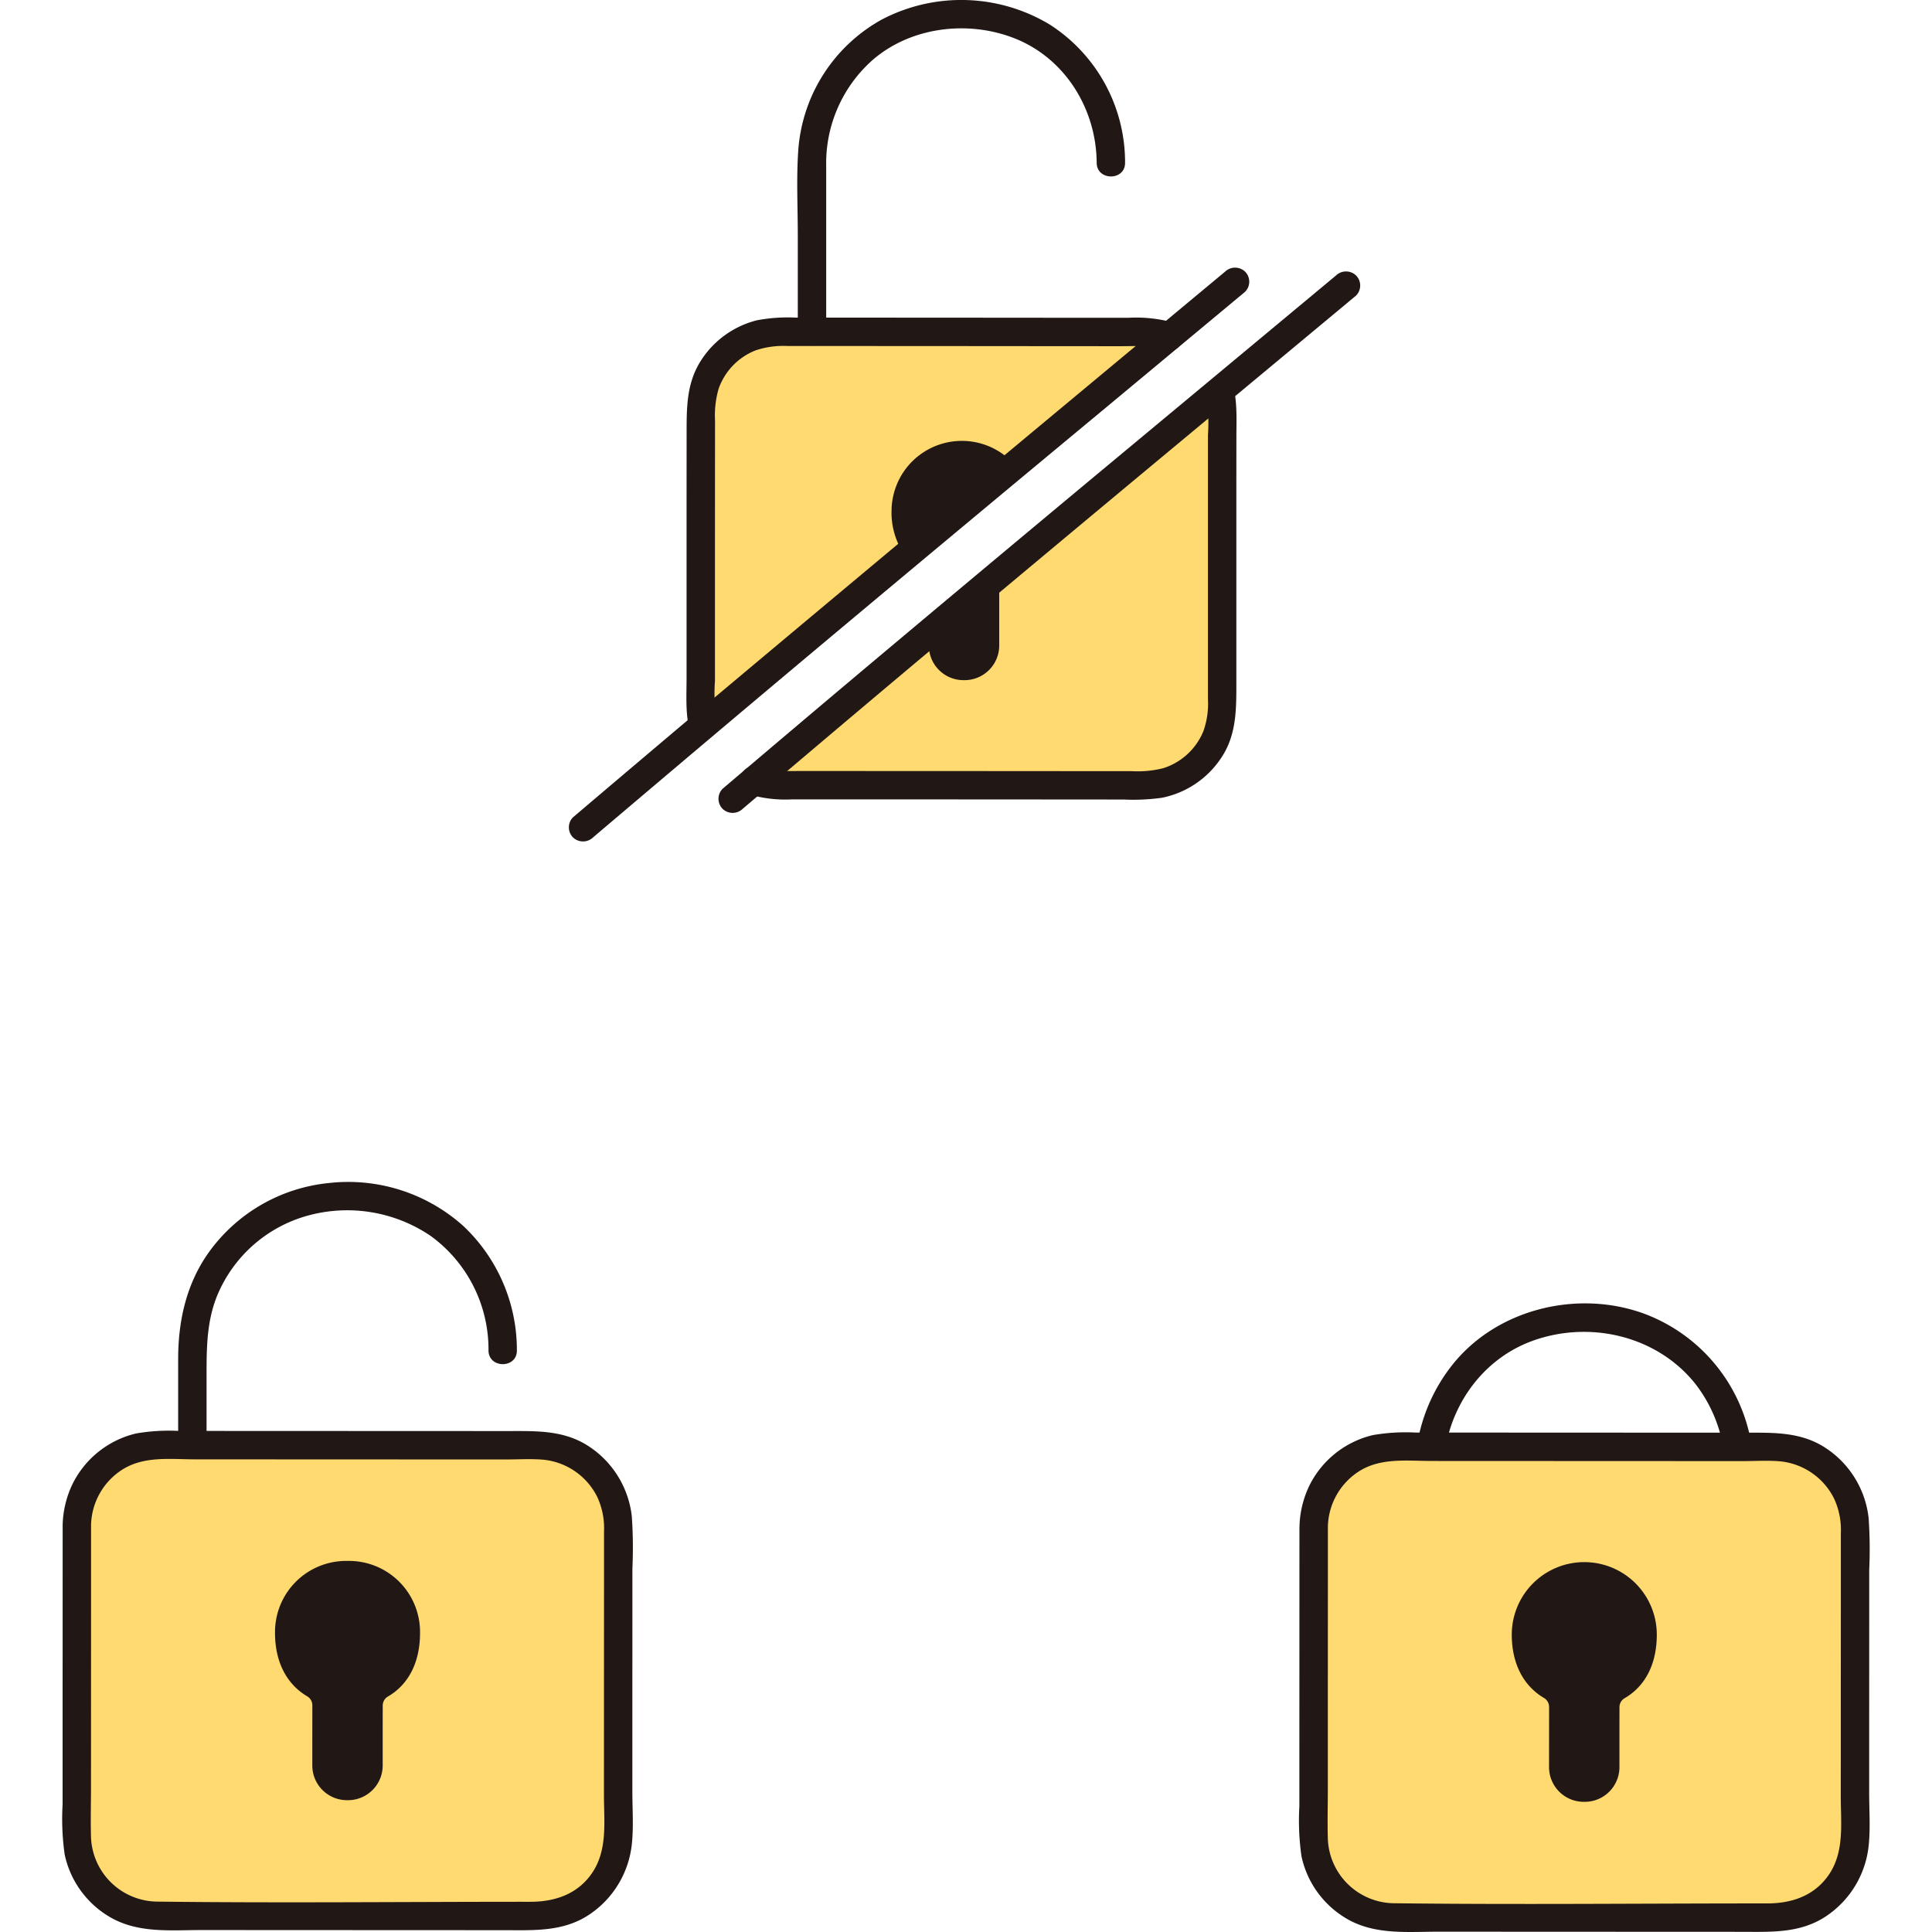 <?xml version="1.0" encoding="utf-8"?>
<!-- Uploaded to: SVG Repo, www.svgrepo.com, Generator: SVG Repo Mixer Tools -->
<svg width="800px" height="800px" viewBox="-10.54 0 326.544 326.544" xmlns="http://www.w3.org/2000/svg"><defs><style>.a{fill:#211715;}.b{fill:#ffda71;}</style></defs><path class="a" d="M233.407,248.772c.059-9.722,5.9-18.882,15.213-22.193,9.6-3.415,20.81-.817,27.293,7.2a24.087,24.087,0,0,1,5.146,15c.019,3.087,4.819,3.094,4.8,0a28.461,28.461,0,0,0-18.447-26.72c-11.257-4.148-24.928-.861-32.468,8.616a29.227,29.227,0,0,0-6.337,18.1c-.018,3.089,4.782,3.093,4.8,0Z"/><path class="b" d="M211.489,258.242c0,16.557-.011,35.477-.016,52.124a13.715,13.715,0,0,0,13.716,13.722c18.664.007,44.745.022,64.067.028A13.708,13.708,0,0,0,302.977,310.4c0-16.642.007-35.559.016-52.117a13.709,13.709,0,0,0-13.711-13.725l-64.068-.027A13.711,13.711,0,0,0,211.489,258.242Z"/><path class="a" d="M209.089,258.242q-.006,18.835-.011,37.671l0,9.35a42.608,42.608,0,0,0,.354,8.466,16.113,16.113,0,0,0,8.388,10.973c4.626,2.328,9.818,1.786,14.836,1.789l16.605.008,34.287.015c5.055,0,10.081.326,14.5-2.6a16.382,16.382,0,0,0,7.268-12.135c.285-2.872.069-5.854.069-8.738q0-4.706,0-9.41l.006-19.106q0-4.574,0-9.148a76.3,76.3,0,0,0-.1-8.82,16.328,16.328,0,0,0-7.5-11.975c-4.178-2.63-8.805-2.428-13.539-2.43l-15.023-.006-32.936-.015-7.5,0a32.611,32.611,0,0,0-7.268.424,16.105,16.105,0,0,0-10.79,8.61,16.879,16.879,0,0,0-1.642,7.077c-.039,3.09,4.761,3.092,4.8,0a11.418,11.418,0,0,1,5.515-9.716c3.642-2.168,7.994-1.595,12.057-1.594l30.746.014,15.09.006,6.784,0c2.117,0,4.3-.149,6.412.057a11.437,11.437,0,0,1,8.976,6.319,12.592,12.592,0,0,1,1.124,5.824q0,4.358,0,8.716-.007,17.925-.011,35.851c0,4.562.661,9.376-2.129,13.307-2.451,3.451-6.244,4.688-10.307,4.687-20.979-.007-41.975.226-62.952-.028a11.312,11.312,0,0,1-11.311-10.973c-.08-2.791,0-5.595,0-8.386q0-17.817.011-35.633,0-4.227,0-8.454C213.89,255.154,209.09,255.149,209.089,258.242Z"/><path class="a" d="M269.49,276.285a12.257,12.257,0,0,0-24.514,0c0,4.932,2,8.681,5.456,10.709a1.765,1.765,0,0,1,.854,1.528c0,2.308-.007,3.6-.008,10.154a5.863,5.863,0,0,0,5.841,5.866h.183a5.862,5.862,0,0,0,5.873-5.862c0-6.5,0-7.847.006-10.12a1.761,1.761,0,0,1,.863-1.53C267.537,285.012,269.49,281.249,269.49,276.285Z"/><path class="a" d="M76.822,228.249a28.782,28.782,0,0,0-9.043-21.025,29.124,29.124,0,0,0-22.831-7.259,28.416,28.416,0,0,0-20.175,11.672c-3.814,5.329-5.2,11.607-5.2,18.06v14.556c0,3.089,4.8,3.094,4.8,0V232.108c0-4.866.084-9.589,2.227-14.105a23.236,23.236,0,0,1,14.909-12.549,25.113,25.113,0,0,1,20.764,3.455,23.709,23.709,0,0,1,9.752,19.34c.019,3.087,4.819,3.094,4.8,0Z"/><path class="b" d="M2.452,257.966c0,16.556-.011,35.476-.016,52.123a13.714,13.714,0,0,0,13.716,13.722c18.663.007,44.744.022,64.067.029A13.711,13.711,0,0,0,93.94,310.122c0-16.642.007-35.559.016-52.117a13.709,13.709,0,0,0-13.712-13.724c-17.355-.008-45.447-.021-64.068-.028A13.71,13.71,0,0,0,2.452,257.966Z"/><path class="a" d="M.052,257.966.04,295.636q0,4.675,0,9.35a42.68,42.68,0,0,0,.353,8.466A16.115,16.115,0,0,0,8.78,324.425c4.625,2.328,9.818,1.787,14.836,1.789l16.6.008,34.287.016c5.055,0,10.081.325,14.5-2.6a16.382,16.382,0,0,0,7.268-12.135c.285-2.872.069-5.854.069-8.738q0-4.7,0-9.409,0-9.554.006-19.107,0-4.573,0-9.148a76.081,76.081,0,0,0-.1-8.82,16.323,16.323,0,0,0-7.5-11.975c-4.179-2.63-8.805-2.428-13.54-2.43l-15.023-.006-32.936-.014-7.5,0a32.611,32.611,0,0,0-7.268.423,16.108,16.108,0,0,0-10.79,8.61,16.88,16.88,0,0,0-1.642,7.078c-.039,3.089,4.761,3.091,4.8,0a11.418,11.418,0,0,1,5.514-9.716c3.642-2.169,8-1.6,12.058-1.594l30.746.013,15.089.006,6.784,0c2.118,0,4.3-.149,6.412.057a11.435,11.435,0,0,1,8.976,6.319,12.582,12.582,0,0,1,1.125,5.824q0,4.359,0,8.716-.009,17.925-.011,35.852c0,4.561.661,9.375-2.13,13.306-2.45,3.451-6.243,4.689-10.306,4.687-20.979-.007-41.975.226-62.952-.028A11.314,11.314,0,0,1,4.84,310.438c-.079-2.791,0-5.594,0-8.386q.006-17.817.011-35.633l0-8.453C4.853,254.877.053,254.872.052,257.966Z"/><path class="a" d="M60.453,276.008A12.008,12.008,0,0,0,48.2,263.827a12.019,12.019,0,0,0-12.257,12.181c0,4.932,2,8.681,5.456,10.709a1.765,1.765,0,0,1,.853,1.529c0,2.307-.006,3.6-.007,10.154a5.862,5.862,0,0,0,5.841,5.865h.183a5.861,5.861,0,0,0,5.872-5.862c0-6.5,0-7.846.006-10.12a1.763,1.763,0,0,1,.864-1.529C58.5,284.736,60.453,280.972,60.453,276.008Z"/><path class="b" d="M181.734,56.114h-4.826c-14.73-.016-34.474-.033-49.873-.033h-5.912a13.208,13.208,0,0,0-13.211,13.212c-.016,15.938-.016,34.162-.016,50.2a12.641,12.641,0,0,0,.394,3.175q20.961-17.686,42.058-35.206,18.378-15.325,36.784-30.621a12.98,12.98,0,0,0-4.313-.726Z"/><path class="b" d="M121.686,132.7h-.6a12.319,12.319,0,0,1-4.23-.726c26.1-22.163,52.419-44.06,78.745-65.95a12.975,12.975,0,0,1,.424,3.3c-.016,15.955-.016,34.163-.016,50.2A13.208,13.208,0,0,1,182.8,132.736C164.391,132.719,139.621,132.7,121.686,132.7Z"/><path class="a" d="M179.618,27.507a27.656,27.656,0,0,0-12.784-23.39A28.975,28.975,0,0,0,138.505,3.3a27.474,27.474,0,0,0-14.15,22.536c-.292,4.629-.052,9.334-.052,13.967V56.081c0,3.089,4.8,3.094,4.8,0v-28a23.289,23.289,0,0,1,7.822-17.922c6.474-5.626,16.137-6.786,24.013-3.68,8.567,3.377,13.823,11.969,13.88,21.027.019,3.087,4.819,3.094,4.8,0Z"/><path class="a" d="M160.953,78.552q-4.458,3.674-8.884,7.381-4.8,3.993-9.6,8.018a12.539,12.539,0,0,1-2.319-7.708,11.884,11.884,0,0,1,20.805-7.691Z"/><path class="a" d="M187.7,54.5a23.7,23.7,0,0,0-7.526-.788q-3.444,0-6.888,0L159.418,53.7q-14.409-.012-28.819-.015H124.01a28.077,28.077,0,0,0-6.6.446,15.767,15.767,0,0,0-9.537,6.91c-2.389,3.785-2.359,7.9-2.362,12.211q-.007,7.642-.009,15.284,0,8.721,0,17.442v8.646c0,2.893-.2,5.841.478,8.678.715,3,5.344,1.732,4.628-1.276a30.2,30.2,0,0,1-.306-6.955v-7.254q0-7.428,0-14.857,0-7.385.007-14.77,0-3.573.006-7.146a16.1,16.1,0,0,1,.6-5.318,10.8,10.8,0,0,1,6.327-6.531,14.878,14.878,0,0,1,5.423-.71H129.2q13.591,0,27.182.013l15.137.013q3.524,0,7.047.006c2.652,0,5.31-.218,7.864.617,2.943.961,4.2-3.672,1.276-4.629Z"/><path class="a" d="M193.291,66.665a28.6,28.6,0,0,1,.335,6.842q0,3.611,0,7.222,0,7.533,0,15.064,0,7.512,0,15.023v7.392a13.893,13.893,0,0,1-.766,5.359,10.87,10.87,0,0,1-6.794,6.272,17.516,17.516,0,0,1-5.311.5l-6.449,0q-13.767-.012-27.534-.018-7.509,0-15.018-.006l-7.176,0c-2.408,0-4.753.15-7.067-.633-2.932-.992-4.191,3.643-1.276,4.629a21.515,21.515,0,0,0,7.044.8h6.488l14.014,0q14.454.007,28.909.018l6.73.006a34.891,34.891,0,0,0,6.446-.3,15.7,15.7,0,0,0,9.837-6.5c2.632-3.744,2.723-7.935,2.723-12.333q0-7.77,0-15.541,0-8.944,0-17.89l.006-8.61c0-2.864.181-5.759-.506-8.563-.735-3-5.365-1.729-4.629,1.276Z"/><path class="a" d="M89.7,141.536q21.381-18.16,42.891-36.168,21.464-17.956,43-35.824l24.32-20.231a2.418,2.418,0,0,0,0-3.394,2.453,2.453,0,0,0-3.394,0q-21.642,18-43.277,36.016-21.462,17.889-42.868,35.844-12.054,10.156-24.067,20.363a2.42,2.42,0,0,0,0,3.394,2.449,2.449,0,0,0,3.394,0Z"/><path class="a" d="M114.987,136.709q20.084-17.086,40.321-33.991,20.225-16.92,40.513-33.762,11.423-9.5,22.842-19a2.419,2.419,0,0,0,0-3.394,2.453,2.453,0,0,0-3.394,0Q195,63.433,174.726,80.288q-20.263,16.874-40.451,33.837-11.364,9.565-22.682,19.19a2.421,2.421,0,0,0,0,3.394,2.449,2.449,0,0,0,3.394,0Z"/><path class="a" d="M146.45,107.265V109.1a5.857,5.857,0,0,0,5.841,5.859h.179a5.856,5.856,0,0,0,5.876-5.855c0-7.917,0-8.2.008-11.8Z"/></svg>